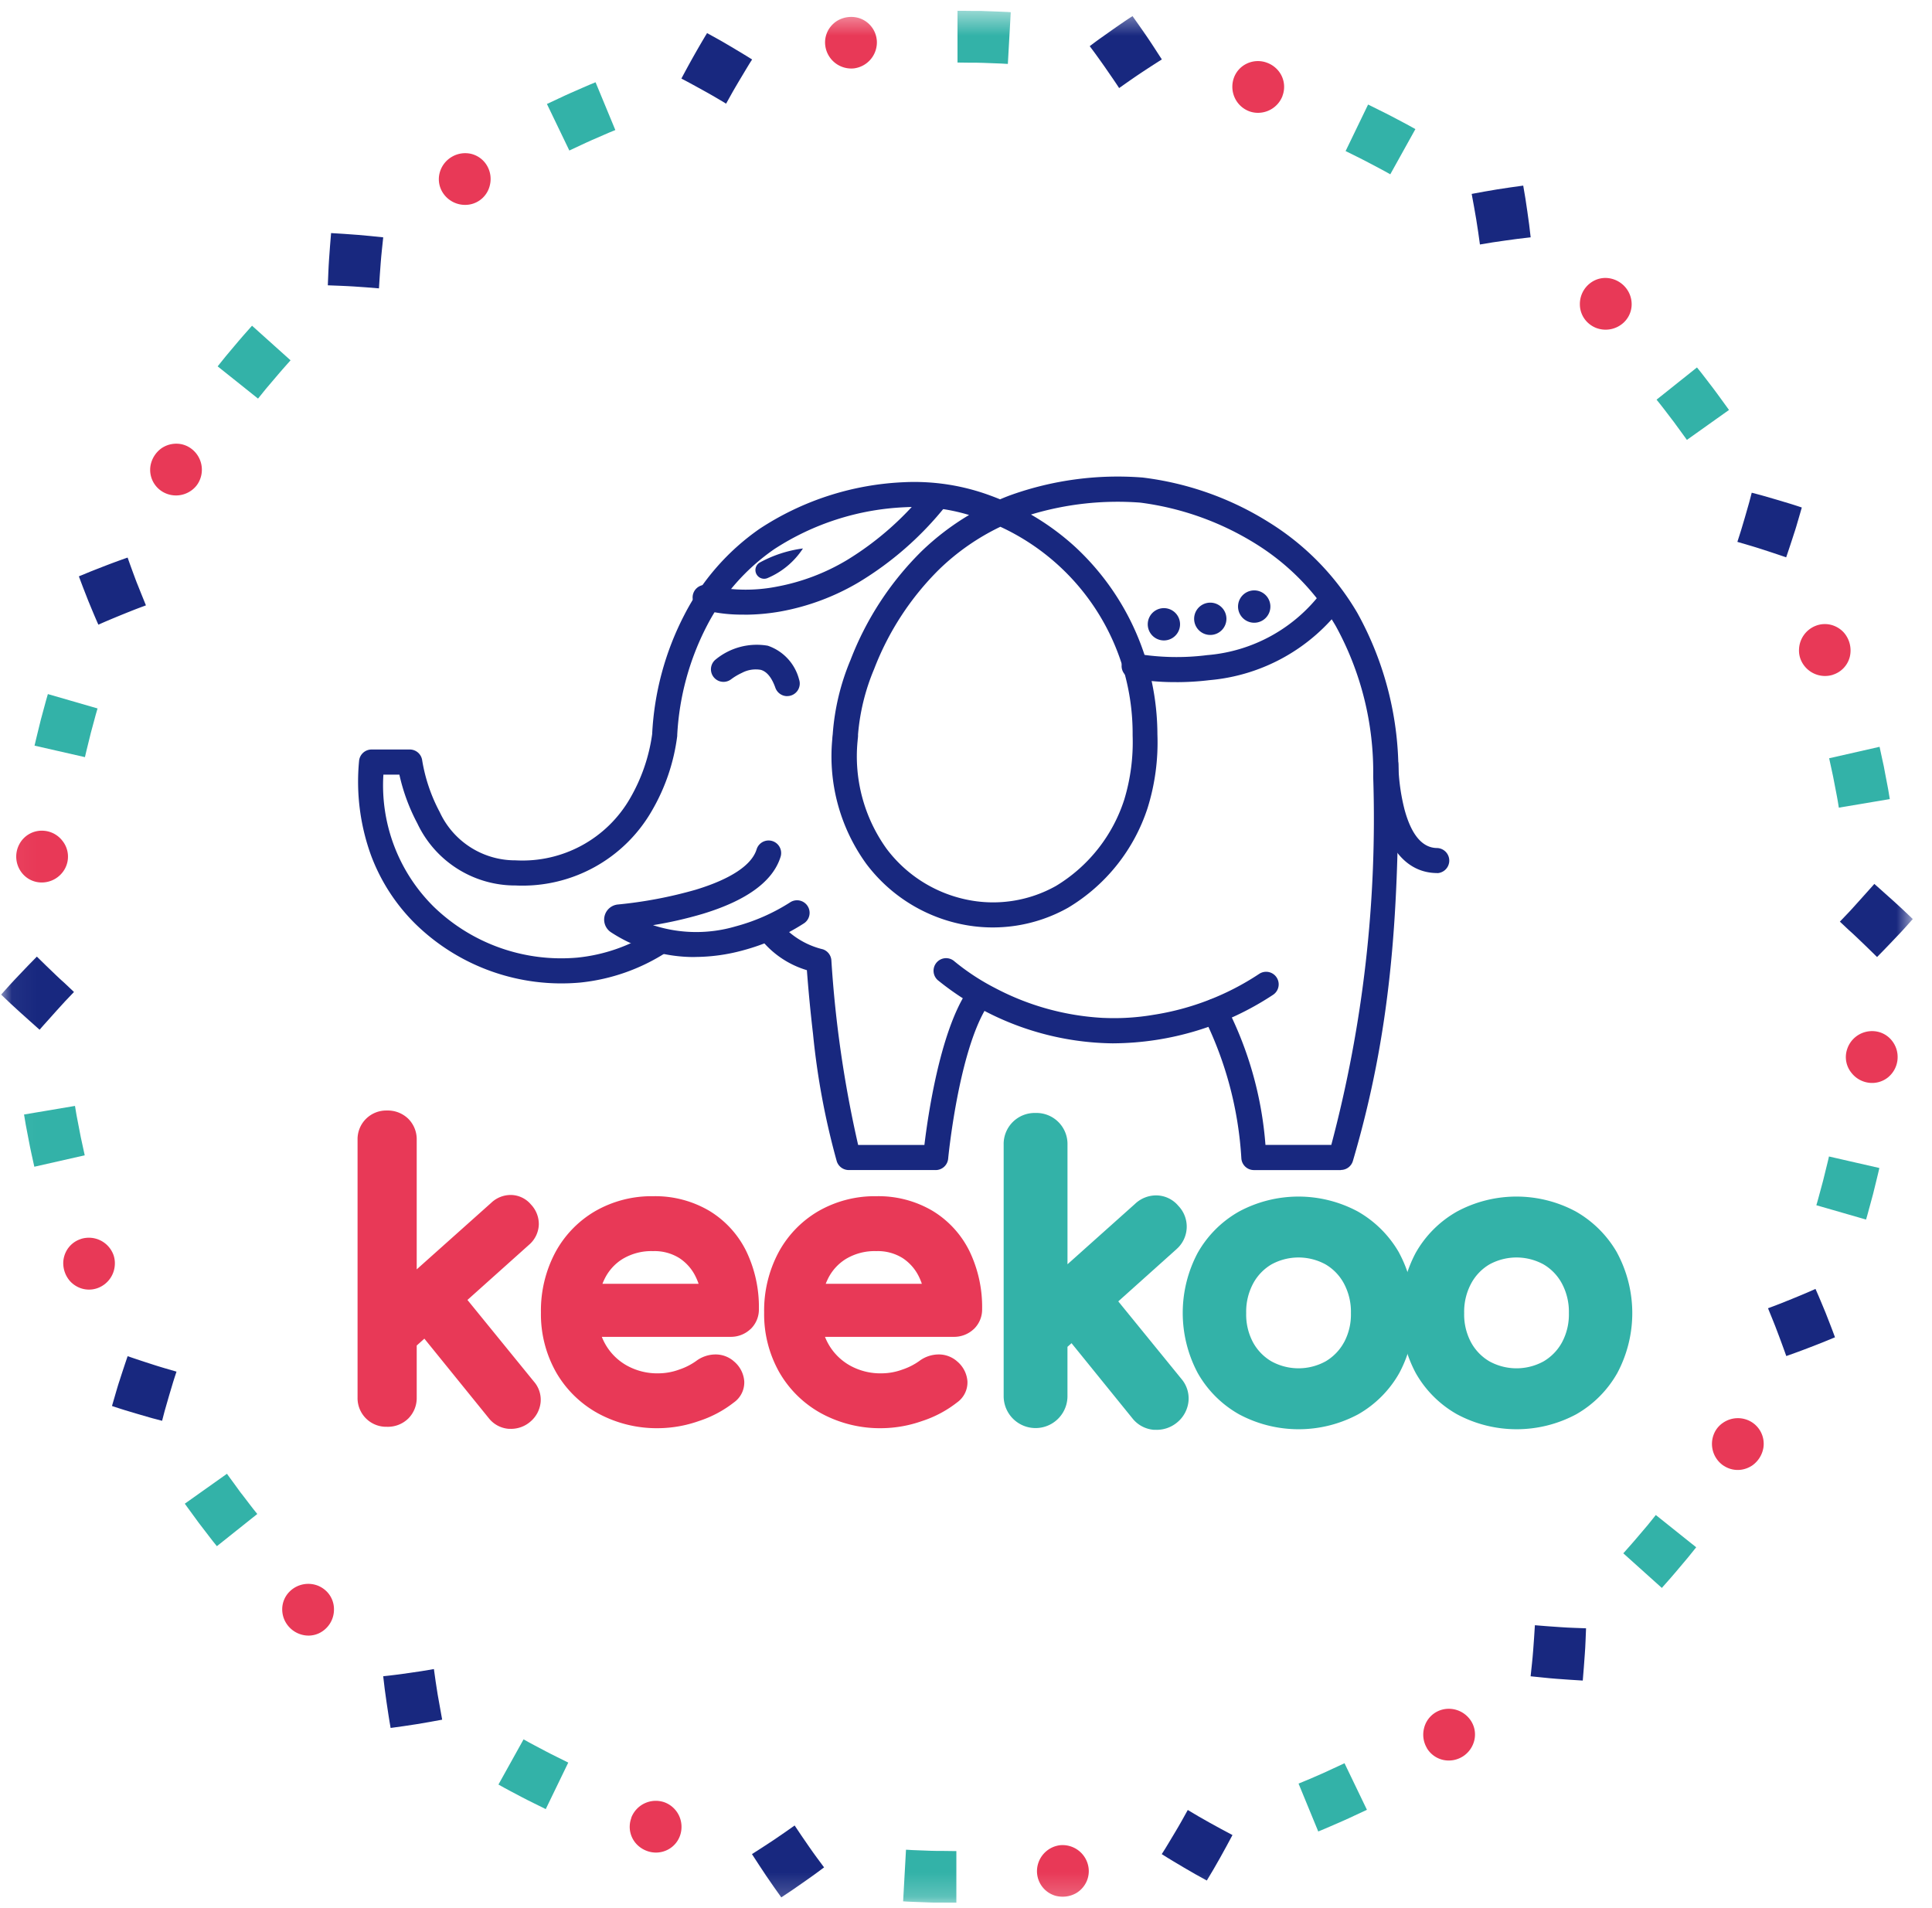 <svg xmlns="http://www.w3.org/2000/svg" width="81" height="80" fill="none"><g clip-path="url(#a)"><mask id="b" style="mask-type:luminance" maskUnits="userSpaceOnUse" x="0" y="0" width="81" height="80"><path d="M80.2.45H.04v79.33H80.2V.45Z" fill="#fff"></path></mask><g mask="url(#b)"><path d="M78.34 45.394a1.1 1.1 0 0 1-.716-.413 1.042 1.042 0 0 1-.182-.991 1.088 1.088 0 0 1 .342-.506c.221-.183.505-.272.79-.25a1.049 1.049 0 0 1 .736.385 1.101 1.101 0 0 1-.163 1.558 1.066 1.066 0 0 1-.8.218" fill="#E83957"></path><path d="M76.151 50.53c.052-.167.096-.338.142-.507l.138-.51.126-.512.063-.256a7.38 7.38 0 0 0 .06-.258l2.113.483c-.019.09-.042.18-.063.272l-.066.27-.133.543-.146.539c-.05.18-.095.36-.15.538l-2.084-.601Z" fill="#33B2A8"></path><path d="M74.121 54.852c.166-.062.333-.124.5-.19l.5-.2c.33-.135.668-.274.994-.422.15.334.285.666.424 1l.2.513c.067.17.13.342.194.515l-.51.21-.254.1-.258.1c-.342.133-.682.258-1.02.376a49.087 49.087 0 0 0-.373-1.015l-.095-.25-.1-.25-.2-.493" fill="#18287F"></path><path d="M72.266 61.454a1.1 1.1 0 0 1-.33-1.489c.075-.12.174-.224.29-.304a1.099 1.099 0 0 1 1.192-.051 1.073 1.073 0 0 1 .513 1.09c-.05.296-.215.56-.459.736-.117.08-.25.138-.389.169a1.058 1.058 0 0 1-.816-.153" fill="#E83957"></path><path d="m68.058 65.125.35-.395c.059-.065.116-.133.173-.2l.17-.2c.113-.135.229-.268.34-.4l.33-.411 1.693 1.353-.35.435c-.118.144-.24.284-.36.427l-.18.213c-.06.07-.12.142-.181.21l-.37.419-1.615-1.451Z" fill="#33B2A8"></path><path d="M64.354 68.14c.351.03.706.057 1.065.08l.269.017.268.012.54.02-.022.545-.013.274-.018.272c-.025.362-.053.729-.085 1.1-.37-.022-.737-.046-1.1-.074-.181-.013-.364-.031-.545-.05l-.541-.055.057-.538c.018-.178.036-.355.049-.536.028-.359.052-.714.073-1.065" fill="#18287F"></path><path d="M59.824 73.29a1.1 1.1 0 0 1-.124-.816 1.062 1.062 0 0 1 .861-.816 1.108 1.108 0 0 1 1.098.473 1.048 1.048 0 0 1 .157.813 1.1 1.1 0 0 1-1.323.84 1.063 1.063 0 0 1-.671-.492" fill="#E83957"></path><path d="m54.442 74.779.244-.1c.081-.034.161-.07.242-.1l.483-.211c.162-.07.32-.146.48-.22l.478-.223.94 1.953-.506.236c-.169.078-.336.16-.508.233l-.512.223c-.085.037-.17.076-.256.11l-.259.107-.826-2.008Z" fill="#33B2A8"></path><path d="M49.798 75.886c.3.182.613.366.924.537.31.17.629.348.95.514-.168.32-.343.636-.521.957-.178.32-.364.635-.555.95l-.482-.266c-.159-.09-.318-.184-.476-.276l-.47-.28c-.154-.094-.308-.186-.461-.285.1-.15.192-.307.285-.46.093-.153.186-.31.277-.462.09-.153.182-.305.269-.462l.26-.467Z" fill="#18287F"></path><path d="M43.48 78.55a1.1 1.1 0 0 1 .957-1.186 1.1 1.1 0 0 1 1.2.937 1.059 1.059 0 0 1-.212.8 1.067 1.067 0 0 1-.32.279c-.263.145-.573.18-.862.1a1.072 1.072 0 0 1-.763-.933" fill="#E83957"></path><path d="M37.984 77.552c.088 0 .176.013.264.015l.264.01.528.02c.088 0 .176.005.264.006h.264l.528.007v2.167l-.558-.008h-.279c-.093 0-.186 0-.279-.005l-.558-.021-.279-.011c-.093 0-.186-.011-.279-.016l.12-2.164Z" fill="#33B2A8"></path><path d="M33.316 76.537c.194.3.4.589.6.883.1.147.207.293.313.44.106.147.213.289.321.433-.145.108-.292.219-.439.324l-.445.314c-.3.209-.6.42-.91.619-.216-.3-.426-.6-.63-.9-.204-.3-.4-.61-.6-.914.307-.195.609-.39.905-.587.3-.2.591-.406.88-.61" fill="#18287F"></path><path d="M26.467 76.21a1.1 1.1 0 0 1 1.38-.65c.265.094.483.288.61.54.127.256.151.553.065.826a1.055 1.055 0 0 1-.539.632 1.078 1.078 0 0 1-.847.05 1.124 1.124 0 0 1-.38-.224 1.06 1.06 0 0 1-.285-1.17" fill="#E83957"></path><path d="M21.951 72.925c.305.175.62.334.93.5.155.084.314.16.471.239l.473.235-.944 1.95-.5-.247c-.166-.083-.334-.165-.5-.253-.329-.175-.66-.344-.983-.53l1.053-1.894Z" fill="#33B2A8"></path><path d="m18.192 69.98.074.528c.026.177.052.355.082.529.06.352.123.706.19 1.063-.353.066-.71.13-1.073.189-.182.03-.36.057-.542.082l-.546.076c-.03-.183-.064-.36-.09-.543l-.082-.544-.075-.54c-.024-.18-.044-.362-.064-.541.18-.02.357-.038.536-.062l.535-.073.53-.078c.174-.026.351-.058.526-.088" fill="#18287F"></path><path d="M12.165 66.706a1.11 1.11 0 0 1 1.172-.221c.13.054.25.133.35.231a1.053 1.053 0 0 1 .315.752 1.1 1.1 0 0 1-.646 1.017c-.13.058-.272.088-.415.09a1.114 1.114 0 0 1-1.029-.69 1.1 1.1 0 0 1-.08-.415 1.048 1.048 0 0 1 .329-.76" fill="#E83957"></path><path d="M9.516 61.79c.1.143.207.285.31.427l.155.214c.052.07.1.142.158.21l.321.42.161.209.166.206-1.694 1.35-.175-.217-.17-.221-.34-.443a7.662 7.662 0 0 1-.167-.224l-.165-.226c-.109-.15-.22-.3-.328-.451l1.768-1.254Z" fill="#33B2A8"></path><path d="M7.4 57.508c-.055.168-.112.339-.163.509l-.153.512-.149.518-.037.13-.034.13-.068.262-.264-.07-.132-.034-.13-.037-.524-.152-.527-.158a22.858 22.858 0 0 1-.524-.17l.154-.53c.052-.174.1-.348.16-.524.112-.35.226-.694.342-1.034.344.118.686.232 1.025.34.17.056.341.108.512.159l.512.149Z" fill="#18287F"></path><path d="M3.388 51.946a1.1 1.1 0 0 1 1.369.667c.047.134.066.276.057.417a1.1 1.1 0 0 1-.7.967 1.056 1.056 0 0 1-.83-.028 1.1 1.1 0 0 1-.343-.25 1.146 1.146 0 0 1-.288-.818 1.1 1.1 0 0 1 .109-.411 1.057 1.057 0 0 1 .629-.543" fill="#E83957"></path><path d="m3.144 46.367.043.26.022.13.025.13.1.518.05.259.056.258.112.516-2.113.479-.12-.545-.058-.273-.053-.274-.105-.548-.026-.137-.023-.137-.046-.276 2.136-.36Z" fill="#33B2A8"></path><path d="m3.102 41.59-.37.388c-.122.13-.24.262-.36.395l-.357.4-.18.2-.088.1-.087.1-.1-.088-.1-.09-.2-.178-.407-.365c-.135-.123-.273-.247-.406-.372l-.4-.38.368-.41c.062-.068.122-.135.185-.2l.189-.2c.252-.267.504-.528.756-.783.259.256.517.507.776.753l.194.184c.064.06.132.12.2.18l.387.367Z" fill="#18287F"></path><path d="M1.9 34.837c.283.038.54.186.715.412a1.063 1.063 0 0 1 .102 1.182 1.108 1.108 0 0 1-1.052.565 1.051 1.051 0 0 1-.735-.384 1.1 1.1 0 0 1-.114-1.227 1.064 1.064 0 0 1 1.078-.548" fill="#E83957"></path><path d="M4.09 29.702c-.053.168-.096.339-.142.508l-.138.509-.126.512-.063.256c-.02.086-.042.17-.06.257l-2.113-.482c.02-.091.041-.181.064-.272l.066-.271.133-.542.146-.54c.05-.178.095-.36.15-.537l2.082.602Z" fill="#33B2A8"></path><path d="M6.119 25.38c-.166.062-.334.124-.5.189-.166.065-.33.132-.5.2-.33.136-.667.274-.994.422-.15-.333-.285-.665-.424-1l-.2-.512c-.066-.171-.13-.342-.194-.515l.51-.21.254-.1.257-.1a30.49 30.49 0 0 1 1.022-.377c.12.342.244.68.37 1.015l.1.249.1.25.2.494" fill="#18287F"></path><path d="M7.973 18.778a1.1 1.1 0 0 1 .33 1.488c-.074.12-.173.224-.29.305a1.1 1.1 0 0 1-1.191.05 1.07 1.07 0 0 1-.513-1.09c.051-.296.216-.56.46-.736a1.101 1.101 0 0 1 .812-.176c.14.026.274.08.392.159Z" fill="#E83957"></path><path d="m12.181 15.107-.35.395c-.059.065-.115.133-.172.2l-.17.2c-.113.135-.228.268-.34.4l-.331.41-1.693-1.352.35-.435c.118-.144.24-.285.359-.427l.18-.213c.06-.071.12-.142.182-.211l.37-.418 1.615 1.45Z" fill="#33B2A8"></path><path d="M15.886 12.09c-.351-.03-.706-.057-1.065-.08l-.269-.015-.268-.012-.54-.021.022-.544.013-.274.017-.272c.025-.363.053-.73.085-1.1.37.021.737.046 1.1.074.18.013.363.03.545.049l.541.056-.057.538c-.018.179-.036.355-.049.536-.028.358-.052.713-.073 1.065" fill="#18287F"></path><path d="M20.416 6.942a1.1 1.1 0 0 1 .123.817 1.06 1.06 0 0 1-.861.817 1.111 1.111 0 0 1-1.098-.473 1.049 1.049 0 0 1-.157-.814 1.1 1.1 0 0 1 .488-.694c.248-.158.548-.21.835-.146a1.063 1.063 0 0 1 .67.493" fill="#E83957"></path><path d="m25.798 5.452-.244.1c-.081.034-.161.07-.242.105l-.484.21c-.162.07-.32.147-.48.22l-.478.224-.94-1.952.506-.236c.169-.078.336-.16.507-.233l.512-.224c.085-.037.17-.075.256-.111l.258-.106.829 2.003Z" fill="#33B2A8"></path><path d="M30.442 4.346c-.3-.182-.613-.366-.924-.537-.31-.171-.629-.348-.95-.515a38.979 38.979 0 0 1 1.076-1.907l.482.267c.16.089.32.184.476.276l.47.28c.154.094.308.186.461.285-.1.15-.192.307-.285.46l-.277.463c-.09.154-.18.305-.269.462l-.26.466Z" fill="#18287F"></path><path d="M36.76 1.682a1.1 1.1 0 0 1-.958 1.185 1.1 1.1 0 0 1-1.2-.938 1.058 1.058 0 0 1 .212-.8c.088-.112.196-.207.32-.277.264-.145.573-.181.862-.1a1.071 1.071 0 0 1 .763.932" fill="#E83957"></path><path d="M42.255 2.68c-.089 0-.176-.013-.264-.015l-.264-.01-.527-.02c-.088 0-.177-.005-.265-.006h-.264l-.527-.007V.45l.558.007h.279c.093 0 .185 0 .279.007l.558.02.279.012c.093 0 .185.01.279.016l-.121 2.167Z" fill="#33B2A8"></path><path d="M46.92 3.692c-.194-.3-.4-.59-.6-.883a56.605 56.605 0 0 0-.313-.44c-.105-.147-.212-.29-.32-.434.145-.108.291-.22.439-.324l.444-.315c.3-.21.6-.42.911-.62.215.3.425.6.63.9.204.3.4.61.6.915-.307.194-.609.39-.905.587-.3.2-.591.406-.88.61" fill="#18287F"></path><path d="M53.77 4.022a1.1 1.1 0 0 1-.961.706c-.141.01-.283-.01-.416-.056a1.088 1.088 0 0 1-.61-.54 1.11 1.11 0 0 1-.066-.826 1.054 1.054 0 0 1 .539-.631 1.08 1.08 0 0 1 .847-.051c.14.049.27.125.38.225a1.062 1.062 0 0 1 .285 1.17" fill="#E83957"></path><path d="M58.288 7.308c-.305-.175-.619-.334-.93-.5-.155-.084-.313-.16-.47-.24l-.473-.234.943-1.951.5.248c.167.083.334.164.5.253.329.175.66.344.983.529l-1.053 1.895Z" fill="#33B2A8"></path><path d="m62.047 10.252-.074-.528c-.026-.177-.052-.355-.082-.53-.06-.352-.122-.706-.19-1.064.354-.067.712-.13 1.073-.19.182-.03.361-.056.542-.082l.546-.076c.031.182.064.36.092.543l.081.545.075.54c.024.179.043.362.064.54-.18.02-.357.039-.537.063l-.535.073-.529.077c-.175.026-.353.058-.527.088" fill="#18287F"></path><path d="M68.075 13.523a1.114 1.114 0 0 1-1.172.22 1.105 1.105 0 0 1-.35-.231 1.054 1.054 0 0 1-.316-.751 1.1 1.1 0 0 1 .647-1.018c.13-.058.272-.088.415-.09a1.114 1.114 0 0 1 1.028.69 1.1 1.1 0 0 1 .081.416 1.05 1.05 0 0 1-.329.76" fill="#E83957"></path><path d="M70.724 18.443c-.1-.143-.207-.285-.31-.427l-.156-.213c-.052-.071-.1-.142-.158-.212l-.32-.42-.162-.208-.166-.206 1.694-1.351.175.217.17.22.34.444c.056.073.111.148.166.224l.164.225c.11.15.22.3.328.452l-1.765 1.255Z" fill="#33B2A8"></path><path d="M72.84 22.72c.053-.168.11-.34.162-.51l.152-.511.149-.52.037-.13.034-.13.068-.261.263.069.132.035.13.037.524.152.527.158c.177.054.349.11.524.169l-.154.53c-.052.175-.1.35-.16.525-.112.349-.226.694-.342 1.034a57.434 57.434 0 0 0-1.025-.341 20.334 20.334 0 0 0-.512-.158l-.512-.15" fill="#18287F"></path><path d="M76.852 28.289a1.1 1.1 0 0 1-1.369-.669 1.042 1.042 0 0 1-.057-.416 1.1 1.1 0 0 1 .7-.967 1.054 1.054 0 0 1 .83.028c.13.06.246.145.343.25a1.142 1.142 0 0 1 .253 1.03 1.058 1.058 0 0 1-.704.743" fill="#E83957"></path><path d="m77.094 33.862-.042-.26-.023-.13-.024-.13-.1-.518-.05-.26-.055-.257-.112-.516 2.114-.48.118.547.06.273.051.274.105.548.026.137.023.138.046.275-2.136.359Z" fill="#33B2A8"></path><path d="m77.138 38.64.369-.386c.123-.13.24-.262.36-.395l.359-.4.179-.2.09-.1.087-.1.1.088.1.089.2.179.407.364c.135.123.273.248.406.373l.4.38-.368.41c-.062.068-.122.135-.185.2l-.19.2c-.251.266-.503.527-.755.783-.26-.256-.518-.507-.776-.753l-.194-.184a8.806 8.806 0 0 0-.2-.181l-.39-.366Z" fill="#18287F"></path><path d="M48.49 59.947h-.114a1.275 1.275 0 0 1-.907-.491l-2.545-3.141-.17.153v2.068a1.337 1.337 0 0 1-2.675 0V47.993a1.3 1.3 0 0 1 1.33-1.33 1.301 1.301 0 0 1 1.346 1.33v5.013l2.83-2.53a1.284 1.284 0 0 1 .916-.357 1.218 1.218 0 0 1 .9.436 1.255 1.255 0 0 1-.073 1.815l-.008.008-2.436 2.184 2.64 3.242a1.261 1.261 0 0 1 .305.94 1.318 1.318 0 0 1-.47.888l-.02.016c-.238.194-.537.3-.844.3" fill="#33B2A8"></path><path d="M58.66 52.526a4.635 4.635 0 0 0-1.733-1.732 5.26 5.26 0 0 0-4.977 0 4.562 4.562 0 0 0-1.738 1.737 5.368 5.368 0 0 0 0 5.029 4.56 4.56 0 0 0 1.737 1.737 5.29 5.29 0 0 0 4.993 0 4.58 4.58 0 0 0 1.727-1.736 5.34 5.34 0 0 0-.01-5.033m-2.31 3.749c-.18.332-.447.608-.773.8a2.36 2.36 0 0 1-2.27 0 2.074 2.074 0 0 1-.774-.8 2.472 2.472 0 0 1-.285-1.223c-.011-.43.088-.854.287-1.233.178-.335.445-.615.771-.808a2.362 2.362 0 0 1 2.272 0c.327.193.594.472.772.808.2.38.3.804.289 1.233.011.425-.087.846-.287 1.223" fill="#33B2A8"></path><path d="M67.8 52.526a4.637 4.637 0 0 0-1.733-1.732 5.26 5.26 0 0 0-4.978 0 4.565 4.565 0 0 0-1.737 1.737 5.369 5.369 0 0 0 0 5.029 4.56 4.56 0 0 0 1.737 1.737 5.291 5.291 0 0 0 4.993 0 4.578 4.578 0 0 0 1.727-1.736 5.34 5.34 0 0 0-.01-5.033m-2.31 3.749c-.18.332-.447.608-.773.8a2.36 2.36 0 0 1-2.271 0 2.07 2.07 0 0 1-.773-.8 2.47 2.47 0 0 1-.286-1.223c-.011-.43.088-.854.288-1.233.178-.335.444-.615.77-.808a2.362 2.362 0 0 1 2.272 0c.327.193.594.472.772.808.2.38.299.804.288 1.233a2.47 2.47 0 0 1-.287 1.223Z" fill="#33B2A8"></path><path d="M21.423 59.905h-.1a1.177 1.177 0 0 1-.837-.454l-2.694-3.326-.321.288v2.177a1.215 1.215 0 0 1-.35.88 1.225 1.225 0 0 1-.9.35 1.201 1.201 0 0 1-1.23-1.23v-10.8a1.201 1.201 0 0 1 1.23-1.23 1.233 1.233 0 0 1 .9.35 1.215 1.215 0 0 1 .35.88v5.43l3.12-2.787a1.186 1.186 0 0 1 .847-.332 1.118 1.118 0 0 1 .823.4c.216.226.335.53.329.843a1.171 1.171 0 0 1-.395.832l-.007.006-2.59 2.32 2.784 3.42a1.16 1.16 0 0 1 .284.869 1.22 1.22 0 0 1-.438.82l-.016.014a1.242 1.242 0 0 1-.784.282M31.467 55.725a1.135 1.135 0 0 0 .35-.842 5.39 5.39 0 0 0-.524-2.414 4.082 4.082 0 0 0-1.549-1.7 4.46 4.46 0 0 0-2.36-.616 4.739 4.739 0 0 0-2.432.627 4.44 4.44 0 0 0-1.673 1.734 5.192 5.192 0 0 0-.6 2.51 4.948 4.948 0 0 0 .633 2.506 4.55 4.55 0 0 0 1.764 1.729 5.163 5.163 0 0 0 2.538.62 5.221 5.221 0 0 0 1.687-.3 4.759 4.759 0 0 0 1.468-.78 1.027 1.027 0 0 0 .434-.89 1.201 1.201 0 0 0-.444-.841l-.01-.01a1.164 1.164 0 0 0-.79-.27c-.274.01-.538.101-.759.263l-.013.01a2.673 2.673 0 0 1-.71.36 2.56 2.56 0 0 1-.862.158 2.626 2.626 0 0 1-1.34-.33 2.363 2.363 0 0 1-1.043-1.2h5.383a1.2 1.2 0 0 0 .85-.325m-6.207-1.9c.023-.058.047-.114.073-.168.169-.365.442-.672.785-.88.383-.224.82-.336 1.263-.321.388-.014.77.087 1.1.29.305.199.548.48.7.81.042.088.079.177.11.269h-4.03ZM40.826 55.725a1.135 1.135 0 0 0 .35-.842 5.394 5.394 0 0 0-.524-2.414 4.084 4.084 0 0 0-1.55-1.7 4.46 4.46 0 0 0-2.361-.616 4.739 4.739 0 0 0-2.431.627 4.439 4.439 0 0 0-1.673 1.734 5.192 5.192 0 0 0-.6 2.51 4.948 4.948 0 0 0 .633 2.506 4.55 4.55 0 0 0 1.764 1.729 5.164 5.164 0 0 0 2.537.62 5.221 5.221 0 0 0 1.687-.3 4.76 4.76 0 0 0 1.468-.78 1.028 1.028 0 0 0 .434-.89 1.205 1.205 0 0 0-.444-.841l-.01-.01a1.162 1.162 0 0 0-.792-.27c-.273.01-.538.101-.758.263l-.013.01a2.671 2.671 0 0 1-.71.36 2.56 2.56 0 0 1-.862.158 2.625 2.625 0 0 1-1.34-.33 2.365 2.365 0 0 1-1.043-1.2h5.388a1.2 1.2 0 0 0 .849-.325m-6.206-1.9c.023-.058.047-.114.073-.168.168-.365.442-.671.785-.88.382-.224.82-.336 1.263-.321.387-.014.77.087 1.1.29.305.2.547.48.7.81.042.088.078.177.109.269h-4.03Z" fill="#E83957"></path><path d="M29.138 40.125a6.361 6.361 0 0 1-3.514-1.033.636.636 0 0 1 .284-1.17 18.203 18.203 0 0 0 3.256-.618c1.47-.447 2.353-1.032 2.557-1.694a.526.526 0 1 1 1.006.31c-.317 1.027-1.412 1.83-3.257 2.392-.686.203-1.386.363-2.093.477a5.85 5.85 0 0 0 3.466.05 8.127 8.127 0 0 0 2.273-1 .527.527 0 0 1 .6.867 9.03 9.03 0 0 1-2.567 1.139 7.7 7.7 0 0 1-2.01.277" fill="#18287F"></path><path d="M56.214 49.057H52.57a.526.526 0 0 1-.526-.5 15.308 15.308 0 0 0-1.562-5.883.526.526 0 1 1 .9-.545 15.25 15.25 0 0 1 1.673 5.873h2.76a53.279 53.279 0 0 0 1.757-15.434 12.71 12.71 0 0 0-1.57-6.322 9.972 9.972 0 0 0-3.323-3.426 12.064 12.064 0 0 0-4.875-1.747 12.574 12.574 0 0 0-4.58.5c.661.381 1.279.833 1.843 1.347a10.762 10.762 0 0 1 3.458 7.87 9.231 9.231 0 0 1-.412 3.088 7.617 7.617 0 0 1-3.332 4.179 6.442 6.442 0 0 1-4.5.686 6.685 6.685 0 0 1-3.96-2.523 7.68 7.68 0 0 1-1.426-5.243c0-.055.012-.142.017-.19.077-1.074.33-2.128.748-3.121a12.917 12.917 0 0 1 2.969-4.546 10.838 10.838 0 0 1 2-1.528 7.808 7.808 0 0 0-2.66-.327c-1.96.08-3.862.687-5.507 1.758a8.84 8.84 0 0 0-2.827 3.218 11.235 11.235 0 0 0-1.242 4.573v.043a8.279 8.279 0 0 1-1.05 3.113 6.256 6.256 0 0 1-5.724 3.155 4.533 4.533 0 0 1-4.12-2.6 8.066 8.066 0 0 1-.755-2.048h-.67a7.156 7.156 0 0 0 2.115 5.543 7.682 7.682 0 0 0 6.02 2.129 7.157 7.157 0 0 0 3.166-1.111.526.526 0 1 1 .572.884 8.2 8.2 0 0 1-3.627 1.274 8.76 8.76 0 0 1-6.866-2.423 7.924 7.924 0 0 1-1.9-2.915 9.073 9.073 0 0 1-.5-3.951.526.526 0 0 1 .525-.483h1.6a.525.525 0 0 1 .522.459c.125.757.373 1.488.735 2.165a3.485 3.485 0 0 0 3.18 2.023 5.205 5.205 0 0 0 4.8-2.6c.481-.829.796-1.743.926-2.691.085-1.74.543-3.441 1.343-4.988a9.893 9.893 0 0 1 3.16-3.62 11.933 11.933 0 0 1 6.057-1.955 9.171 9.171 0 0 1 3.646.57c.128.047.255.096.38.148a8.28 8.28 0 0 1 .469-.186 13.352 13.352 0 0 1 5.48-.73h.01c1.892.228 3.709.87 5.32 1.884a11.022 11.022 0 0 1 3.695 3.785 13.728 13.728 0 0 1 1.727 6.868v.006c0 5.95-.32 10.722-1.908 16.112a.526.526 0 0 1-.5.378M41.938 22.087a9.719 9.719 0 0 0-2.57 1.792 11.857 11.857 0 0 0-2.72 4.172c-.369.873-.597 1.8-.675 2.746a.514.514 0 0 1 0 .068c0 .036-.014.138-.017.187a6.643 6.643 0 0 0 1.216 4.536 5.632 5.632 0 0 0 3.336 2.126 5.39 5.39 0 0 0 3.768-.572 6.584 6.584 0 0 0 2.86-3.62 8.3 8.3 0 0 0 .35-2.687v-.01a9.547 9.547 0 0 0-5.546-8.74" fill="#18287F"></path><path d="M39.23 49.056h-3.649a.527.527 0 0 1-.5-.371 31.305 31.305 0 0 1-.994-5.331 66.12 66.12 0 0 1-.258-2.678 3.9 3.9 0 0 1-2.039-1.44.526.526 0 1 1 .875-.586 3.39 3.39 0 0 0 1.838 1.152.526.526 0 0 1 .353.465c.164 2.605.54 5.192 1.122 7.737h2.778c.151-1.253.644-4.628 1.737-6.363a.527.527 0 1 1 .891.56c-1.2 1.9-1.628 6.334-1.632 6.379a.527.527 0 0 1-.524.477" fill="#18287F"></path><path d="M46.682 43.744a11.876 11.876 0 0 1-7.367-2.651.528.528 0 0 1 .32-.92.527.527 0 0 1 .38.133c.532.437 1.11.815 1.723 1.128a10.931 10.931 0 0 0 4.508 1.243h.02a9.86 9.86 0 0 0 2.1-.13c1.58-.246 3.089-.83 4.422-1.713a.526.526 0 1 1 .59.872 12.278 12.278 0 0 1-6.7 2.037M60.258 36.604c-.8 0-1.855-.42-2.39-2.4a9.35 9.35 0 0 1-.292-2.147.524.524 0 1 1 1.051-.003c.014.638.102 1.274.26 1.893.29 1.066.752 1.607 1.37 1.608a.527.527 0 0 1 0 1.053M31.208 25.768a6.464 6.464 0 0 1-1.835-.23.526.526 0 0 1 .32-1 6.77 6.77 0 0 0 2.894.054 8.871 8.871 0 0 0 2.919-1.108 12.71 12.71 0 0 0 3.33-2.941.527.527 0 0 1 .816.667A13.725 13.725 0 0 1 36 24.415a9.889 9.889 0 0 1-3.292 1.225 8.75 8.75 0 0 1-1.5.132M49.323 28.599a10.15 10.15 0 0 1-1.879-.16.525.525 0 1 1 .211-1.03c.978.163 1.974.183 2.957.058a6.687 6.687 0 0 0 4.83-2.684.527.527 0 0 1 .856.613 7.806 7.806 0 0 1-5.588 3.12c-.46.056-.924.084-1.388.084M33.008 29.187a.527.527 0 0 1-.5-.351c-.15-.425-.355-.678-.609-.751a1.23 1.23 0 0 0-.794.126c-.157.072-.306.16-.445.263a.526.526 0 0 1-.654-.825 2.714 2.714 0 0 1 2.185-.576 2.03 2.03 0 0 1 1.31 1.412.527.527 0 0 1-.5.7" fill="#18287F"></path><path d="M49.474 26.174a.677.677 0 1 1-1.354 0 .677.677 0 0 1 1.354 0ZM53.261 25.405a.678.678 0 1 1-1.355 0 .678.678 0 0 1 1.355 0ZM51.418 25.918a.677.677 0 1 1-1.353 0 .677.677 0 0 1 1.353 0ZM31.864 23.58a5.155 5.155 0 0 1 1.8-.585 3.3 3.3 0 0 1-1.479 1.239.365.365 0 0 1-.323-.654" fill="#18287F"></path></g></g><defs><clipPath id="a"><path fill="#fff" transform="translate(.04 .45)" d="M0 0h80.16v79.33H0z"></path></clipPath></defs></svg>